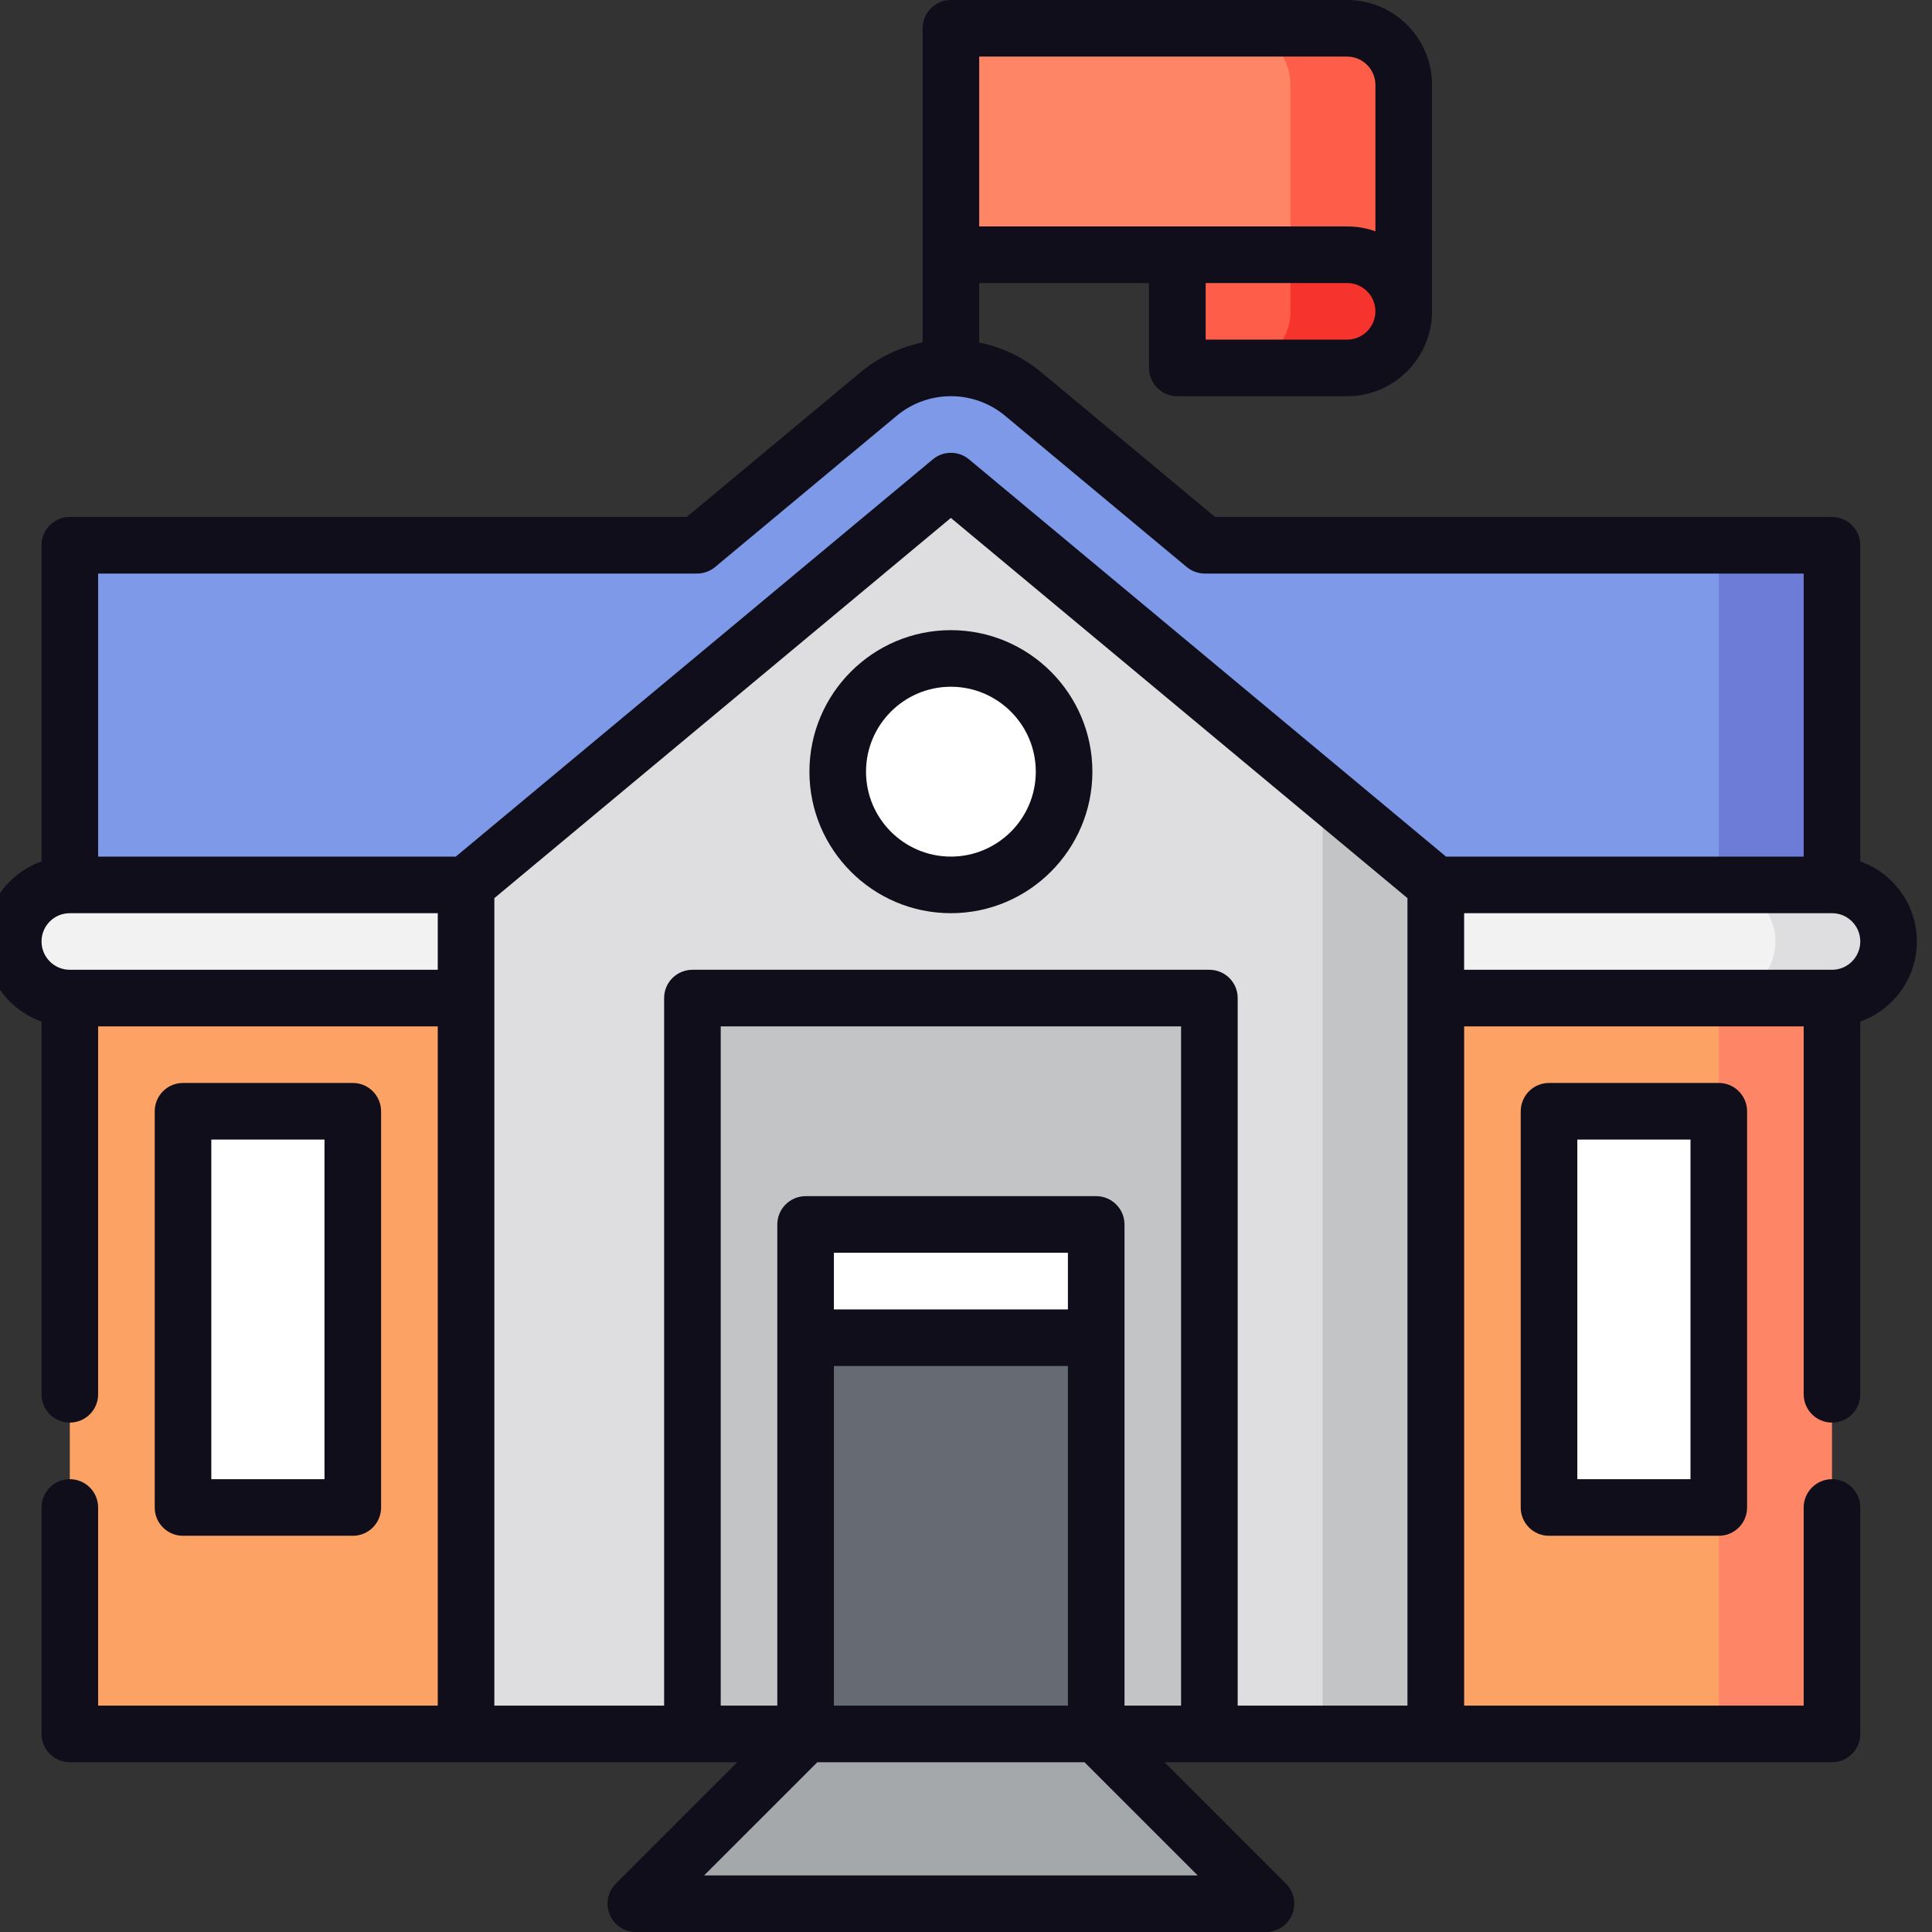<svg width="24" height="24" viewBox="0 0 24 24" fill="none" xmlns="http://www.w3.org/2000/svg">
<rect x="0" y="0" width="24" height="24" fill="#333333" stroke="none"/>
<g id="Group">
<path id="Vector" d="M21.352 6.773L19.945 11.695H22.758V6.773H21.352Z" fill="#6D7CD6"/>
<path id="Vector_2" d="M14.967 6.773L12.712 4.896C12.191 4.462 11.434 4.462 10.913 4.896L8.658 6.773H0.867V11.695H21.352V6.773H14.967Z" fill="#7D99E8"/>
<path id="Vector_3" d="M19.242 11.695L21.352 21.539H22.758V11.695H19.242Z" fill="#FE8566"/>
<path id="Vector_4" d="M0.867 11.695V21.539H5.789L11.812 20.836L17.836 21.539H21.352V18.727L20.648 16.266L21.352 13.805V11.695H0.867Z" fill="#FDA265"/>
<path id="Vector_5" d="M22.758 10.992H21.352V12.398H22.758C23.146 12.398 23.461 12.084 23.461 11.695C23.461 11.307 23.146 10.992 22.758 10.992Z" fill="#DEDEE0"/>
<path id="Vector_6" d="M22.055 11.695C22.055 11.307 21.74 10.992 21.352 10.992H0.867C0.479 10.992 0.164 11.307 0.164 11.695C0.164 12.084 0.479 12.398 0.867 12.398H21.352C21.74 12.398 22.055 12.084 22.055 11.695Z" fill="#F2F2F2"/>
<path id="Vector_7" d="M2.273 13.805H4.383V18.727H2.273V13.805Z" fill="white"/>
<path id="Vector_8" d="M19.242 13.805H21.352V18.727H19.242V13.805Z" fill="white"/>
<path id="Vector_9" d="M16.43 9.821H14.32L16.43 21.539H17.836V10.992L16.43 9.821Z" fill="#C2C4C6"/>
<path id="Vector_10" d="M11.812 5.977L5.789 10.992V21.539H8.602L11.812 16.071L15.023 21.539H16.43V9.821L11.812 5.977Z" fill="#DEDEE0"/>
<path id="Vector_11" d="M8.602 12.398H15.023V21.539H8.602V12.398Z" fill="#C2C4C6"/>
<path id="Vector_12" d="M11.812 10.992C12.589 10.992 13.219 10.363 13.219 9.586C13.219 8.809 12.589 8.18 11.812 8.18C11.036 8.18 10.406 8.809 10.406 9.586C10.406 10.363 11.036 10.992 11.812 10.992Z" fill="white"/>
<path id="Vector_13" d="M16.734 0.352H15.328L16.031 3.867H17.438V1.055C17.438 0.666 17.123 0.352 16.734 0.352Z" fill="#FE5E49"/>
<path id="Vector_14" d="M15.328 0.352H11.812V3.164H14.625L16.031 3.867V1.055C16.031 0.666 15.716 0.352 15.328 0.352Z" fill="#FE8566"/>
<path id="Vector_15" d="M16.734 3.164H16.031L15.328 4.57H16.734C17.123 4.57 17.438 4.255 17.438 3.867C17.438 3.479 17.123 3.164 16.734 3.164Z" fill="#F7332D"/>
<path id="Vector_16" d="M16.031 3.867V3.164H14.625V4.57H15.328C15.716 4.57 16.031 4.256 16.031 3.867Z" fill="#FE5E49"/>
<path id="Vector_17" d="M10.008 15.211V16.617L11.812 17.32L13.617 16.617V15.211H10.008Z" fill="white"/>
<path id="Vector_18" d="M10.008 16.617H13.617V22.242H10.008V16.617Z" fill="#656A73"/>
<path id="Vector_19" d="M13.617 21.539H10.008L7.898 23.648H15.727L13.617 21.539Z" fill="#A5A8AB"/>
<path id="Vector_20" d="M4.383 19.078C4.577 19.078 4.734 18.921 4.734 18.727V13.805C4.734 13.611 4.577 13.453 4.383 13.453H2.273C2.079 13.453 1.922 13.611 1.922 13.805V18.727C1.922 18.921 2.079 19.078 2.273 19.078H4.383ZM2.625 14.156H4.031V18.375H2.625V14.156Z" fill="#0F0E1A"/>
<path id="Vector_21" d="M23.812 11.695C23.812 11.237 23.518 10.846 23.109 10.701V6.773C23.109 6.579 22.952 6.422 22.758 6.422H15.094L12.937 4.626C12.707 4.434 12.441 4.311 12.164 4.255V3.516H14.273V4.57C14.273 4.764 14.431 4.922 14.625 4.922H16.734C17.316 4.922 17.789 4.449 17.789 3.867V1.055C17.789 0.473 17.316 0 16.734 0H11.812C11.618 0 11.461 0.157 11.461 0.352V4.254C11.184 4.311 10.918 4.434 10.688 4.626L8.531 6.422H0.867C0.673 6.422 0.516 6.579 0.516 6.773V10.701C0.106 10.846 -0.188 11.237 -0.188 11.695C-0.188 12.154 0.106 12.544 0.516 12.69V17.32C0.516 17.515 0.673 17.672 0.867 17.672C1.061 17.672 1.219 17.515 1.219 17.32V12.75H5.438V21.188H1.219V18.727C1.219 18.532 1.061 18.375 0.867 18.375C0.673 18.375 0.516 18.532 0.516 18.727V21.539C0.516 21.733 0.673 21.891 0.867 21.891H9.159L7.65 23.4C7.549 23.5 7.519 23.652 7.574 23.783C7.628 23.914 7.756 24 7.898 24H15.727C15.869 24 15.997 23.914 16.051 23.783C16.106 23.652 16.076 23.5 15.975 23.4L14.466 21.891H22.758C22.952 21.891 23.109 21.733 23.109 21.539V18.727C23.109 18.532 22.952 18.375 22.758 18.375C22.564 18.375 22.406 18.532 22.406 18.727V21.188H18.188V12.75H22.406V17.32C22.406 17.515 22.564 17.672 22.758 17.672C22.952 17.672 23.109 17.515 23.109 17.32V12.69C23.518 12.544 23.812 12.154 23.812 11.695ZM16.734 4.219H14.977V3.516H16.734C16.928 3.516 17.086 3.673 17.086 3.867C17.086 4.061 16.928 4.219 16.734 4.219ZM16.734 0.703C16.928 0.703 17.086 0.861 17.086 1.055V2.873C16.976 2.834 16.858 2.813 16.734 2.813H12.164V0.703H16.734ZM8.658 7.125C8.74 7.125 8.82 7.096 8.883 7.044L11.138 5.166C11.529 4.84 12.096 4.84 12.487 5.166L14.742 7.044C14.805 7.096 14.885 7.125 14.967 7.125H22.406V10.641H17.963L12.037 5.706C11.907 5.598 11.718 5.598 11.588 5.706L5.662 10.641H1.219V7.125H8.658ZM0.867 12.047C0.673 12.047 0.516 11.889 0.516 11.695C0.516 11.501 0.673 11.344 0.867 11.344H5.438V12.047H0.867ZM14.672 21.188H13.969V15.211C13.969 15.017 13.811 14.859 13.617 14.859H10.008C9.814 14.859 9.656 15.017 9.656 15.211V21.188H8.953V12.75H14.672V21.188ZM10.359 21.188V16.969H13.266V21.188H10.359ZM13.266 16.266H10.359V15.562H13.266V16.266ZM14.878 23.297H8.747L10.153 21.891H13.472L14.878 23.297ZM15.375 21.188V12.398C15.375 12.204 15.218 12.047 15.023 12.047H8.602C8.407 12.047 8.25 12.204 8.25 12.398V21.188H6.141V11.157L11.812 6.434L17.484 11.157V21.188H15.375ZM22.758 12.047H18.188V11.344H22.758C22.952 11.344 23.109 11.501 23.109 11.695C23.109 11.889 22.952 12.047 22.758 12.047Z" fill="#0F0E1A"/>
<path id="Vector_22" d="M19.242 13.453C19.048 13.453 18.891 13.611 18.891 13.805V18.727C18.891 18.921 19.048 19.078 19.242 19.078H21.352C21.546 19.078 21.703 18.921 21.703 18.727V13.805C21.703 13.611 21.546 13.453 21.352 13.453H19.242ZM21 18.375H19.594V14.156H21V18.375Z" fill="#0F0E1A"/>
<path id="Vector_23" d="M11.812 7.828C10.843 7.828 10.055 8.617 10.055 9.586C10.055 10.555 10.843 11.344 11.812 11.344C12.782 11.344 13.57 10.555 13.57 9.586C13.57 8.617 12.782 7.828 11.812 7.828ZM11.812 10.641C11.231 10.641 10.758 10.168 10.758 9.586C10.758 9.004 11.231 8.531 11.812 8.531C12.394 8.531 12.867 9.004 12.867 9.586C12.867 10.168 12.394 10.641 11.812 10.641Z" fill="#0F0E1A"/>
</g>
</svg>
